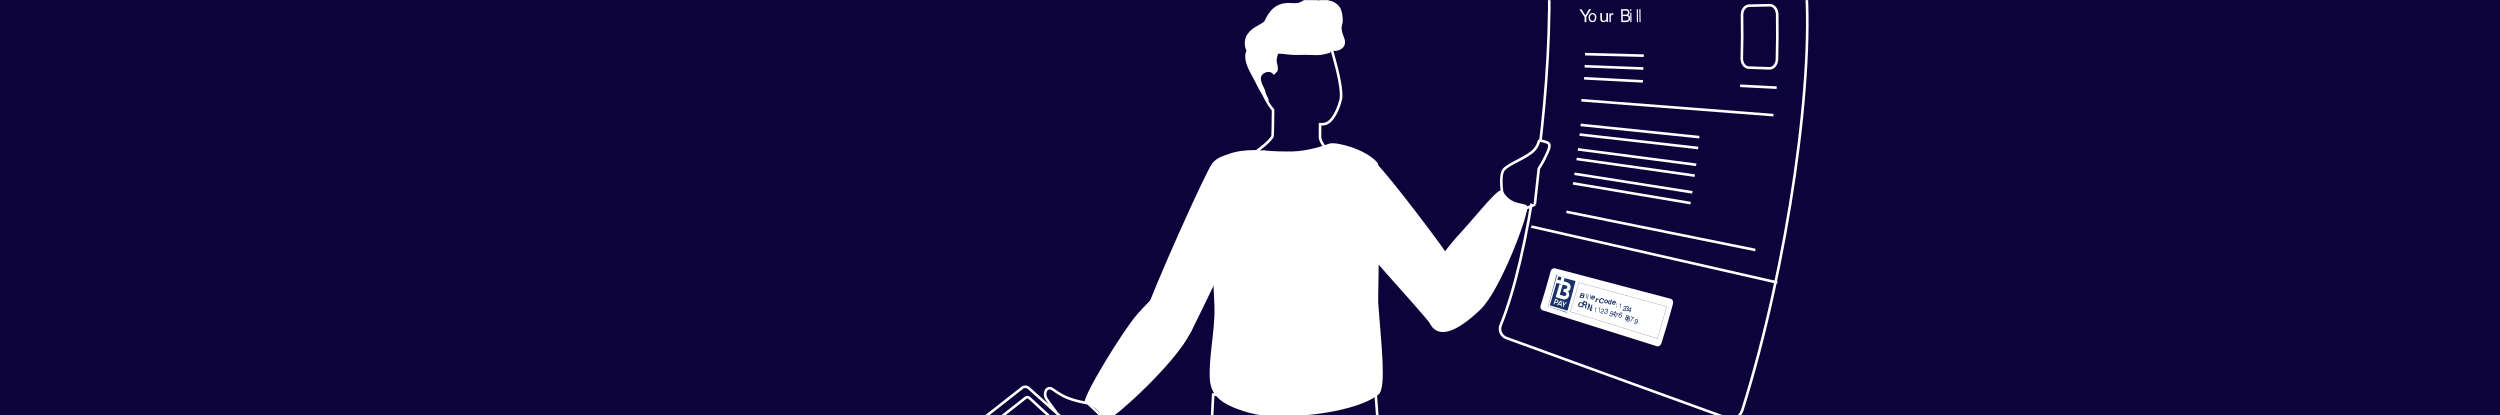 <?xml version="1.0" encoding="UTF-8"?>
<svg width="1920px" height="319px" viewBox="0 0 1920 319" version="1.1" xmlns="http://www.w3.org/2000/svg" xmlns:xlink="http://www.w3.org/1999/xlink">
    <rect x="0" y="0" width="1920" height="319" fill="#808080" stroke="none"/>
    <title>BPay_Header</title>
    <defs>
        <rect id="path-1" x="0" y="0" width="1920" height="320"></rect>
    </defs>
    <g id="BPay_Header" stroke="none" stroke-width="1" fill="none" fill-rule="evenodd">
        <g id="Group-131-Copy">
            <mask id="mask-2" fill="white">
                <use xlink:href="#path-1"></use>
            </mask>
            <use id="Mask" fill="#0C033B" xlink:href="#path-1"></use>
            <g id="Group-129" mask="url(#mask-2)">
                <g transform="translate(752, -29)">
                    <path d="M225.31,133.489 C225.507,132.929 225.639,122.152 225.713,113.444 C215.382,101.471 209,73.991 209,73.991 C209,73.991 236.264,52.949 236.561,52.158 C236.859,51.366 266.545,53.804 266.545,53.804 C266.545,53.804 268.769,60.38 271.265,68.97 C271.496,69.801 271.726,70.632 271.987,71.492 C275.496,83.964 279.172,99.493 277.644,105.605 C275.862,112.726 271.477,122.993 265.391,124.206 C264.472,124.388 263.249,124.459 261.839,124.45 C261.835,124.789 261.827,125.132 261.82,125.466 C261.739,128.854 261.723,132.038 261.754,134.193 C261.76,134.586 261.806,134.999 261.908,135.434 C263.486,142.559 276.636,153.161 276.636,153.161 L239.711,172 L209.036,148.122 C209.036,148.122 223.728,138.05 225.31,133.489 Z" id="Stroke-1" stroke="#FFFFFF" stroke-width="2" fill="none"></path>
                    <path d="M215.716,149.867 C224.544,153.386 213.992,176.796 202.73,200.817 C194.888,217.545 171.549,266.366 162.732,283.856 C159.024,291.215 158.352,277.443 150.475,275.268 C146.205,274.092 148.197,264.083 147.658,263.933 C146.338,263.563 127.424,274.325 129.106,266.196 C130.787,258.064 173.645,161.026 179.199,154.212 C187.197,144.403 206.888,146.348 215.716,149.867" id="Fill-3" stroke="none" fill="#FFFFFF" fill-rule="evenodd"></path>
                    <path d="M308.459,392.103 C308.181,382.27 306.865,363.176 305.827,349.141 C305.42,343.507 305.048,338.673 304.808,335.607 C304.642,333.32 304.531,332 304.531,332 L228.651,333.563 L179.75,332 C179.75,332 179.675,333.283 179.546,335.607 C179.38,338.712 179.121,343.656 178.823,349.903 C177.49,377.194 175.284,429.377 176.228,461.52 C177.527,506.582 179.195,696.899 185.309,701.119 C188.812,703.536 198.633,705.283 204.192,705.136 C209.751,704.967 221.571,704.335 223.461,700.505 C225.873,695.6 241.122,476.718 244.045,434.479 C252.622,520.793 270.304,697.499 271.787,702.215 C272.658,704.967 281.294,706.211 289.409,705.971 C297.507,705.747 307.994,703.852 309.773,699.259 C312.98,691.043 308.941,408.835 308.459,392.103 Z" id="Stroke-5" stroke="#FFFFFF" stroke-width="2" fill="none"></path>
                    <path d="M121.197,270.595 C110.32,282.942 77.03,337.285 81.392,338.579 C93.463,342.161 93.563,350.254 97.143,351.96 C100.724,353.664 159.192,300.873 164.163,279.179 C169.81,254.537 145.034,247 145.034,247 C145.034,247 133.155,257.024 121.197,270.595" id="Fill-7" stroke="none" fill="#FFFFFF" fill-rule="evenodd"></path>
                    <path d="M284.633,164.342 C276.788,169.665 267.93,184.516 283.916,205.488 C295.046,220.093 334.04,262.141 346.28,277.279 C351.43,283.647 343.129,270.573 350.333,266.765 C354.239,264.699 357.678,262.88 358.17,262.619 C359.378,261.975 367.543,239.232 364.203,231.676 C360.863,224.117 311.752,159.983 304.924,154.539 C295.089,146.703 292.478,159.018 284.633,164.342" id="Fill-9" stroke="none" fill="#FFFFFF" fill-rule="evenodd"></path>
                    <path d="M181.072,331.928 C181.526,332.545 182.027,333.152 182.581,333.743 C187.798,339.309 196.022,342.44 203.108,344.77 C215.522,348.855 228.874,349.548 241.82,348.657 C291.157,345.264 304.871,333.401 306.758,331.911 C313.057,326.932 308.614,291.632 306.452,261.65 C306.165,257.649 308.893,157.435 305.976,154.032 C296.955,143.515 274.87,137.979 269.436,139.156 C264.001,140.334 259.169,146.716 242.189,147.641 C230.43,148.283 222.844,144.884 217.799,144.555 C209.77,144.033 193.384,143.425 182.107,152.579 C174.56,158.707 180.335,251.466 180.717,264.735 C180.996,274.465 179.622,285.078 178.522,294.742 C177.723,301.748 177.044,308.805 177,315.86 C176.968,321.705 177.614,327.205 181.072,331.928" id="Fill-11" stroke="none" fill="#FFFFFF" fill-rule="evenodd"></path>
                    <path d="M218,144.421 C218,144.421 232.811,190.451 237.254,191.968 C241.695,193.483 267,140 267,140 C267,140 253.268,145.099 240.177,145.333 C227.083,145.567 218,144.421 218,144.421" id="Fill-13" stroke="none" fill="#FFFFFF" fill-rule="evenodd"></path>
                    <path d="M280.009,33.006 C279.981,32.996 279.99,32.986 280.009,33.006" id="Fill-15" stroke="none" fill="#231F20" fill-rule="evenodd"></path>
                    <path d="M222.312,107 C221.016,105.257 219.68,103.542 218.059,102.039 C216.808,100.859 215.4,98.408 214.551,96.899 C212.97,94.094 212.446,92.429 210.847,89.554 C208.496,85.334 205.943,81.054 204.831,76.303 C204.297,74.031 204.099,71.627 204.713,69.351 C204.843,68.871 205.063,68.435 205.296,68.008 C203.326,63.957 203.601,58.662 206.128,55.105 C208.105,52.321 210.619,50.47 213.604,48.869 C215.529,47.835 217.311,46.78 218.966,45.555 C220.66,41.601 223.118,37.625 226.389,34.93 C228.944,32.822 232.104,31.724 235.368,31.366 C238.528,31.021 241.731,31.785 244.868,31.238 C248.534,30.599 251.012,26.812 254.907,27.007 C256.747,27.099 258.56,28.097 260.118,29.267 C260.128,29.269 260.134,29.263 260.145,29.263 C260.195,29.267 260.249,29.273 260.298,29.277 C260.914,29.135 261.559,29.039 262.125,28.958 C263.911,28.701 265.716,28.744 267.488,29.037 C271.009,29.621 274.877,31.38 276.875,34.464 C278.806,37.444 279.268,41.713 279.217,45.195 C279.186,47.099 278.262,48.83 278.334,50.728 C278.43,53.266 279.494,56.118 280.404,58.477 C283.084,65.421 276.197,69.186 270.312,67.913 C270.283,67.919 270.257,67.911 270.228,67.919 C270.024,68.448 269.776,68.989 269.507,69.528 C263.685,71.23 261.643,71.57 255.177,71.23 C248.711,70.89 242.583,71.57 237.48,70.89 C232.374,70.209 229.651,70.209 229.651,70.209 C229.651,70.209 227.949,74.293 228.63,77.017 C229.31,79.741 229.651,82.123 229.31,83.144 C228.971,84.164 226.247,86.546 226.247,86.546 C226.247,86.546 224.414,83.269 220.463,84.506 C212.068,87.128 219.124,96.35 219.512,98.294 C220.132,101.396 221.002,102.672 221.684,104.032 C222.363,105.395 222.303,106.359 222.303,106.359 L222.312,107 Z" id="Fill-17" stroke="none" fill="#FFFFFF" fill-rule="evenodd"></path>
                    <path d="M84.598,368.027 C100.538,359.849 96.256,350.71 96.256,350.71 L83.601,338.755 C83.601,338.755 71.839,336.741 65.448,333.512 C61.711,331.621 58.28,329.315 56.072,327.725 C54.356,326.492 51.966,327.193 51.169,329.163 C50.425,330.997 50.25,333.446 52.243,336.162 C55.077,340.033 59.854,346.621 59.854,346.621 L84.598,368.027 Z M97.512,386.413 L65.919,411.186 C64.457,412.33 62.399,412.261 61.016,411.024 L1.295,357.567 C-0.506,355.953 -0.416,353.079 1.488,351.587 L33.083,326.815 C34.542,325.67 36.6,325.738 37.984,326.977 L97.703,380.434 C99.508,382.047 99.415,384.922 97.512,386.413 Z" id="Stroke-23" stroke="#FFFFFF" stroke-width="2" fill="none"></path>
                    <path d="M85.145,381.016 L60.334,400.532 C59.489,401.195 58.292,401.15 57.498,400.42 L10.724,357.414 C9.708,356.478 9.77,354.837 10.854,353.986 L35.664,334.47 C36.512,333.804 37.706,333.851 38.5,334.579 L85.275,377.588 C86.292,378.522 86.23,380.162 85.145,381.016 Z M81.465,393.742 C81.586,395.168 80.545,396.424 79.139,396.548 C77.735,396.672 76.496,395.616 76.372,394.19 C76.251,392.763 77.294,391.507 78.699,391.383 C80.106,391.262 81.344,392.317 81.465,393.742 Z" id="Stroke-25" stroke="#FFFFFF" stroke-width="2" fill="none"></path>
                    <line x1="427" y1="186" x2="420" y2="189" id="Stroke-27" stroke="#FFFFFF" stroke-width="2" fill="none"></line>
                    <path d="M575.933,350.657 C538.479,337.069 461.892,309.281 404.87,288.593 C401.06,287.211 399.071,282.915 400.425,278.997 C422.177,226.195 438.927,109.627 437.835,18.634 C437.615,14.492 440.735,10.937 444.798,10.699 C484.541,8.358 565.808,3.573 626.315,0.01 C630.407,-0.23 633.929,3.895 634.182,9.225 C642.587,83.375 621.048,233.288 586.071,344.065 C584.301,349.094 579.761,352.046 575.933,350.657 Z" id="Stroke-29" stroke="#FFFFFF" stroke-width="2" fill="none"></path>
                    <path d="M424,203 C487,217.333 550,231.667 613,246" id="Stroke-31" stroke="#FFFFFF" stroke-width="2" fill="none"></path>
                    <path d="M461,36.187 C461.637,36.175 461.957,36.166 462.592,36.154 C463.799,38.026 464.396,38.966 465.587,40.852 C466.718,38.932 467.278,37.97 468.393,36.035 C469.037,36.021 469.357,36.015 470,36 C468.528,38.412 467.786,39.61 466.293,41.997 C466.317,43.592 466.326,44.393 466.339,45.99 C465.794,45.992 465.519,45.994 464.975,46 C464.959,44.405 464.95,43.609 464.927,42.014 C463.367,39.673 462.581,38.505 461,36.187" id="Fill-33" stroke="none" fill="#FFFFFF" fill-rule="evenodd"></path>
                    <path d="M473.099,39.812 C473.682,40.369 473.984,41.199 473.999,42.3 C474.015,43.362 473.771,44.245 473.273,44.941 C472.774,45.639 471.992,45.99 470.93,46 C470.043,46.005 469.338,45.705 468.81,45.102 C468.283,44.497 468.014,43.683 468.001,42.657 C467.985,41.558 468.244,40.681 468.783,40.019 C469.321,39.356 470.051,39.017 470.978,39.001 C471.809,38.986 472.516,39.257 473.099,39.812 M472.485,44.203 C472.746,43.644 472.872,43.025 472.861,42.344 C472.852,41.73 472.75,41.232 472.553,40.849 C472.238,40.246 471.708,39.953 470.967,39.966 C470.307,39.975 469.832,40.241 469.541,40.759 C469.251,41.278 469.112,41.9 469.122,42.625 C469.131,43.321 469.285,43.9 469.591,44.362 C469.896,44.823 470.373,45.053 471.025,45.047 C471.739,45.04 472.226,44.759 472.485,44.203" id="Fill-35" stroke="none" fill="#FFFFFF" fill-rule="evenodd"></path>
                    <path d="M478.278,39.073 C478.316,40.867 478.331,41.763 478.357,43.556 C478.362,43.9 478.424,44.182 478.543,44.4 C478.764,44.802 479.17,45 479.761,44.996 C480.609,44.988 481.182,44.63 481.479,43.918 C481.64,43.536 481.716,43.015 481.707,42.351 C481.685,41.02 481.674,40.353 481.645,39.021 C482.146,39.013 482.396,39.01 482.896,39 C482.954,41.718 482.976,43.077 483,45.793 C482.529,45.797 482.292,45.798 481.82,45.802 C481.822,45.403 481.822,45.201 481.824,44.802 C481.667,45.061 481.473,45.28 481.238,45.459 C480.773,45.817 480.206,45.996 479.539,46 C478.499,46.007 477.788,45.69 477.403,45.052 C477.195,44.708 477.089,44.251 477.08,43.676 C477.056,41.843 477.04,40.926 477,39.094 C477.511,39.086 477.766,39.082 478.278,39.073" id="Fill-37" stroke="none" fill="#FFFFFF" fill-rule="evenodd"></path>
                    <path d="M484,39.203 C484.39,39.196 484.588,39.192 484.978,39.184 C484.987,39.656 484.991,39.89 484.999,40.36 C485.075,40.13 485.267,39.848 485.575,39.514 C485.882,39.181 486.239,39.007 486.648,39 C486.666,39 486.699,39.002 486.745,39.003 C486.79,39.007 486.869,39.015 486.98,39.026 C486.988,39.51 486.993,39.753 487,40.237 C486.938,40.224 486.882,40.218 486.833,40.214 C486.78,40.211 486.723,40.211 486.662,40.211 C486.144,40.22 485.746,40.412 485.475,40.788 C485.202,41.164 485.069,41.593 485.075,42.076 C485.097,43.642 485.104,44.425 485.117,45.991 C484.704,45.995 484.498,45.996 484.087,46 C484.066,43.281 484.047,41.922 484,39.203" id="Fill-39" stroke="none" fill="#FFFFFF" fill-rule="evenodd"></path>
                    <path d="M493,36.087 C494.534,36.053 495.301,36.037 496.835,36.001 C497.878,35.976 498.629,36.309 499.085,36.998 C499.353,37.406 499.491,37.881 499.501,38.421 C499.513,39.053 499.362,39.572 499.053,39.983 C498.889,40.199 498.656,40.396 498.348,40.579 C498.806,40.767 499.151,40.982 499.378,41.223 C499.784,41.652 499.99,42.251 500,43.019 C500.007,43.666 499.834,44.251 499.478,44.776 C498.947,45.563 498.093,45.959 496.917,45.969 C495.41,45.982 494.654,45.988 493.146,46 C493.116,42.036 493.085,40.054 493,36.087 M496.463,40.222 C496.975,40.214 497.374,40.128 497.655,39.964 C498.1,39.709 498.315,39.256 498.304,38.606 C498.292,37.954 498.046,37.519 497.564,37.304 C497.293,37.18 496.895,37.128 496.365,37.137 C495.499,37.155 495.065,37.164 494.199,37.182 C494.225,38.414 494.236,39.029 494.255,40.26 C495.139,40.244 495.579,40.238 496.463,40.222 M496.927,44.815 C497.672,44.809 498.2,44.562 498.511,44.078 C498.706,43.773 498.802,43.405 498.798,42.974 C498.789,42.248 498.492,41.758 497.907,41.503 C497.595,41.368 497.187,41.303 496.679,41.311 C495.716,41.325 495.235,41.332 494.272,41.346 C494.292,42.745 494.299,43.444 494.312,44.842 C495.358,44.831 495.882,44.827 496.927,44.815" id="Fill-41" stroke="none" fill="#FFFFFF" fill-rule="evenodd"></path>
                    <path d="M500,36.025 C500.353,36.016 500.529,36.01 500.882,36 C500.891,36.555 500.896,36.834 500.905,37.388 C500.552,37.397 500.375,37.402 500.023,37.41 C500.014,36.857 500.009,36.578 500,36.025 M500.043,38.764 C500.396,38.754 500.573,38.75 500.925,38.742 C500.966,41.643 500.982,43.092 501,45.99 C500.647,45.994 500.472,45.996 500.118,46 C500.1,43.105 500.084,41.659 500.043,38.764" id="Fill-43" stroke="none" fill="#FFFFFF" fill-rule="evenodd"></path>
                    <path d="M505,36.023 C505.353,36.014 505.529,36.009 505.88,36 C505.95,39.996 505.975,41.995 506,45.991 C505.649,45.997 505.473,45.997 505.12,46 C505.095,42.01 505.07,40.015 505,36.023" id="Fill-45" stroke="none" fill="#FFFFFF" fill-rule="evenodd"></path>
                    <path d="M507,36.025 C507.352,36.016 507.528,36.011 507.878,36 C507.948,39.997 507.973,41.995 508,45.992 C507.648,45.994 507.472,45.996 507.12,46 C507.095,42.011 507.07,40.016 507,36.025" id="Fill-47" stroke="none" fill="#FFFFFF" fill-rule="evenodd"></path>
                    <path d="M465.302,70.595 C483.354,71.055 492.38,71.287 510.432,71.746 L465.302,70.595 Z M465.012,79.867 C483.058,80.565 492.079,80.913 510.123,81.611 L465.012,79.867 Z M464.605,89.131 C482.638,90.066 491.656,90.534 509.69,91.47 L464.605,89.131 Z M461.911,124.926 C498.384,128.686 516.621,130.565 553.096,134.323 L461.911,124.926 Z M461.133,132.315 C497.566,136.457 515.781,138.528 552.215,142.67 L461.133,132.315 Z M459.78,143.718 C496.144,148.452 514.325,150.819 550.689,155.554 L459.78,143.718 Z M458.81,151.08 C495.122,156.198 513.278,158.756 549.591,163.874 L458.81,151.08 Z M457.161,162.442 C493.387,168.151 511.503,171.004 547.73,176.713 L457.161,162.442 Z M456,169.777 C492.165,175.866 510.25,178.91 546.416,185 L456,169.777 Z M584.455,94.879 C595.672,95.453 601.279,95.742 612.495,96.316 L584.455,94.879 Z M606.911,81.477 C600.58,81.26 597.412,81.154 591.081,80.938 C588.001,80.832 585.609,77.646 585.703,73.818 C586.036,60.479 586.073,53.799 585.881,40.44 C585.828,36.606 588.254,33.441 591.335,33.368 C597.668,33.221 600.835,33.149 607.168,33.001 C610.25,32.932 612.824,36.082 612.88,40.042 C613.077,53.839 613.041,60.737 612.697,74.511 C612.6,78.464 609.992,81.582 606.911,81.477 Z" id="Stroke-49" stroke="#FFFFFF" stroke-width="2" fill="none"></path>
                    <path d="M462.498,106 C511.666,109.81 560.832,113.621 610,117.432 M451,191.664 C499.366,201.442 547.734,211.221 596.1,221" id="Stroke-51" stroke="#FFFFFF" stroke-width="2" fill="none"></path>
                    <path d="M520.421,294.893 C485.404,283.887 467.894,278.384 432.878,267.378 C431.444,266.928 430.666,265.353 431.138,263.861 C434.476,253.222 436.038,247.872 438.949,237.127 C439.359,235.618 440.861,234.705 442.317,235.087 C477.819,244.433 495.571,249.106 531.073,258.452 C532.526,258.834 533.333,260.536 532.869,262.251 C529.561,274.465 527.783,280.545 523.988,292.637 C523.454,294.334 521.854,295.342 520.421,294.893" id="Fill-53" stroke="none" fill="#FFFFFF" fill-rule="evenodd"></path>
                    <path d="M492,262.861 C492.027,262.711 492.04,262.636 492.067,262.484 C492.27,262.538 492.418,262.543 492.51,262.497 C492.601,262.451 492.695,262.287 492.786,262 C492.871,262.039 492.915,262.059 493,262.098 C492.725,263.66 492.585,264.441 492.303,266 C492.186,265.946 492.129,265.92 492.012,265.868 C492.212,264.757 492.312,264.204 492.51,263.094 C492.305,263.001 492.204,262.954 492,262.861" id="Fill-55" stroke="none" fill="#183168" fill-rule="evenodd"></path>
                    <path d="M494.405,266.601 C494.572,266.399 494.825,266.244 495.168,266.136 C495.373,266.071 495.474,266.041 495.679,265.978 C495.906,265.906 496.073,265.835 496.176,265.767 C496.338,265.663 496.446,265.518 496.499,265.336 C496.559,265.124 496.551,264.941 496.474,264.785 C496.397,264.626 496.265,264.524 496.078,264.47 C495.803,264.392 495.577,264.456 495.405,264.665 C495.312,264.775 495.228,264.943 495.16,265.166 C494.996,265.12 494.913,265.096 494.75,265.05 C494.843,264.735 494.969,264.492 495.125,264.32 C495.399,264.019 495.758,263.929 496.2,264.055 C496.567,264.159 496.802,264.346 496.91,264.62 C497.016,264.893 497.028,265.168 496.949,265.444 C496.865,265.735 496.705,265.959 496.464,266.114 C496.326,266.204 496.097,266.296 495.778,266.39 C495.632,266.432 495.561,266.452 495.415,266.494 C495.243,266.545 495.103,266.599 494.996,266.657 C494.805,266.761 494.663,266.897 494.574,267.066 C495.274,267.266 495.623,267.366 496.322,267.569 C496.273,267.741 496.249,267.827 496.198,268 C495.318,267.747 494.878,267.621 494,267.366 C494.103,267.059 494.239,266.803 494.405,266.601" id="Fill-57" stroke="none" fill="#183168" fill-rule="evenodd"></path>
                    <path d="M496.088,267.321 C495.973,267.026 495.971,266.702 496.079,266.351 C496.267,266.401 496.362,266.426 496.55,266.476 C496.493,266.725 496.482,266.914 496.514,267.043 C496.57,267.273 496.749,267.427 497.053,267.508 C497.289,267.573 497.499,267.556 497.684,267.46 C497.868,267.365 497.994,267.211 498.057,267.001 C498.138,266.74 498.12,266.538 498,266.395 C497.883,266.249 497.689,266.143 497.422,266.073 C497.392,266.064 497.361,266.056 497.329,266.05 C497.3,266.041 497.268,266.035 497.234,266.029 C497.286,265.861 497.313,265.776 497.365,265.608 C497.409,265.626 497.446,265.64 497.479,265.649 C497.51,265.661 497.544,265.67 497.58,265.68 C497.747,265.724 497.894,265.732 498.021,265.705 C498.24,265.657 498.389,265.505 498.466,265.252 C498.524,265.063 498.507,264.901 498.409,264.766 C498.315,264.631 498.183,264.541 498.016,264.498 C497.715,264.419 497.476,264.469 497.297,264.649 C497.198,264.749 497.112,264.905 497.038,265.117 C496.859,265.071 496.771,265.047 496.592,264.999 C496.681,264.718 496.807,264.493 496.973,264.325 C497.264,264.022 497.639,263.931 498.099,264.051 C498.464,264.147 498.722,264.309 498.868,264.531 C499.015,264.756 499.04,265.032 498.939,265.358 C498.868,265.591 498.751,265.763 498.588,265.875 C498.488,265.946 498.371,265.992 498.24,266.012 C498.409,266.116 498.524,266.259 498.581,266.445 C498.64,266.627 498.633,266.833 498.563,267.057 C498.453,267.419 498.249,267.683 497.953,267.849 C497.659,268.017 497.305,268.044 496.893,267.934 C496.47,267.822 496.204,267.616 496.088,267.321" id="Fill-59" stroke="none" fill="#183168" fill-rule="evenodd"></path>
                    <path d="M499.323,268.877 C499.442,268.498 499.501,268.307 499.62,267.928 C498.973,267.758 498.648,267.673 498,267.5 C498.058,267.311 498.089,267.215 498.149,267.024 C499.134,266.217 499.624,265.813 500.607,265 C500.763,265.043 500.843,265.062 501,265.102 C500.689,266.113 500.532,266.617 500.218,267.624 C500.436,267.683 500.544,267.71 500.762,267.768 C500.71,267.938 500.682,268.024 500.63,268.194 C500.411,268.137 500.303,268.106 500.085,268.051 C499.966,268.43 499.908,268.619 499.786,269 C499.602,268.951 499.508,268.926 499.323,268.877 M499.746,267.5 C499.966,266.794 500.076,266.44 500.293,265.736 C499.602,266.317 499.256,266.609 498.561,267.189 C499.035,267.313 499.272,267.376 499.746,267.5" id="Fill-61" stroke="none" fill="#183168" fill-rule="evenodd"></path>
                    <path d="M473,265.844 C473.027,265.693 473.041,265.618 473.068,265.467 C473.269,265.526 473.417,265.536 473.509,265.493 C473.6,265.449 473.692,265.285 473.785,265 C473.872,265.042 473.914,265.062 474,265.105 C473.719,266.665 473.579,267.442 473.294,269 C473.179,268.944 473.122,268.915 473.005,268.857 C473.208,267.753 473.308,267.197 473.507,266.091 C473.305,265.991 473.202,265.942 473,265.844" id="Fill-63" stroke="none" fill="#183168" fill-rule="evenodd"></path>
                    <path d="M476,265.844 C476.027,265.694 476.041,265.619 476.068,265.468 C476.271,265.527 476.417,265.534 476.509,265.492 C476.6,265.448 476.694,265.284 476.785,265 C476.872,265.04 476.914,265.06 477,265.102 C476.719,266.662 476.579,267.442 476.293,269 C476.178,268.945 476.12,268.916 476.004,268.858 C476.206,267.753 476.308,267.198 476.507,266.088 C476.305,265.991 476.202,265.942 476,265.844" id="Fill-65" stroke="none" fill="#183168" fill-rule="evenodd"></path>
                    <path d="M477.409,268.576 C477.575,268.376 477.829,268.225 478.17,268.124 C478.374,268.062 478.474,268.034 478.679,267.973 C478.908,267.903 479.074,267.836 479.177,267.771 C479.338,267.667 479.446,267.524 479.499,267.345 C479.561,267.135 479.553,266.95 479.478,266.792 C479.401,266.636 479.271,266.529 479.086,266.475 C478.81,266.391 478.586,266.453 478.412,266.656 C478.319,266.766 478.238,266.933 478.167,267.154 C478.003,267.107 477.923,267.082 477.759,267.031 C477.853,266.719 477.981,266.479 478.135,266.31 C478.41,266.012 478.768,265.929 479.207,266.061 C479.573,266.169 479.808,266.361 479.911,266.636 C480.016,266.909 480.028,267.184 479.948,267.459 C479.864,267.748 479.703,267.969 479.462,268.121 C479.324,268.209 479.096,268.296 478.776,268.386 C478.633,268.425 478.56,268.446 478.416,268.486 C478.244,268.531 478.105,268.584 477.997,268.641 C477.805,268.743 477.666,268.875 477.575,269.042 C478.27,269.254 478.618,269.36 479.314,269.571 C479.264,269.741 479.24,269.829 479.189,270 C478.313,269.733 477.876,269.601 477,269.334 C477.107,269.028 477.243,268.776 477.409,268.576" id="Fill-67" stroke="none" fill="#183168" fill-rule="evenodd"></path>
                    <path d="M480.085,269.302 C479.972,269.004 479.972,268.68 480.08,268.331 C480.268,268.383 480.36,268.409 480.547,268.462 C480.491,268.711 480.478,268.9 480.51,269.029 C480.563,269.26 480.742,269.419 481.047,269.503 C481.281,269.569 481.491,269.557 481.674,269.463 C481.859,269.37 481.983,269.22 482.051,269.008 C482.132,268.747 482.114,268.547 481.996,268.4 C481.879,268.254 481.688,268.144 481.421,268.07 C481.389,268.061 481.36,268.053 481.329,268.046 C481.299,268.038 481.268,268.03 481.233,268.023 C481.288,267.856 481.313,267.774 481.365,267.606 C481.41,267.623 481.448,267.638 481.48,267.649 C481.509,267.659 481.543,267.67 481.581,267.681 C481.748,267.727 481.892,267.737 482.019,267.712 C482.238,267.666 482.387,267.517 482.466,267.263 C482.525,267.077 482.507,266.914 482.412,266.776 C482.319,266.64 482.189,266.547 482.019,266.501 C481.722,266.418 481.482,266.467 481.303,266.645 C481.204,266.742 481.117,266.897 481.042,267.109 C480.866,267.06 480.776,267.035 480.599,266.986 C480.688,266.704 480.814,266.482 480.981,266.314 C481.272,266.016 481.647,265.929 482.107,266.058 C482.47,266.158 482.723,266.323 482.87,266.547 C483.017,266.774 483.039,267.051 482.938,267.375 C482.866,267.608 482.748,267.78 482.585,267.89 C482.485,267.96 482.367,268.002 482.236,268.021 C482.405,268.127 482.518,268.273 482.577,268.459 C482.633,268.644 482.624,268.849 482.554,269.074 C482.441,269.434 482.238,269.694 481.943,269.857 C481.647,270.021 481.295,270.043 480.884,269.927 C480.464,269.808 480.198,269.599 480.085,269.302" id="Fill-69" stroke="none" fill="#183168" fill-rule="evenodd"></path>
                    <path d="M484.484,270.708 C484.43,270.979 484.488,271.197 484.653,271.354 C484.737,271.435 484.846,271.495 484.98,271.535 C485.231,271.607 485.443,271.574 485.619,271.433 C485.795,271.292 485.916,271.117 485.98,270.903 C486.059,270.644 486.049,270.424 485.948,270.24 C485.847,270.057 485.694,269.937 485.493,269.88 C485.347,269.838 485.212,269.832 485.087,269.863 C484.965,269.896 484.849,269.956 484.742,270.045 C484.595,269.991 484.522,269.966 484.378,269.914 C484.724,269.15 484.898,268.767 485.241,268 C485.944,268.201 486.296,268.303 487,268.502 C486.946,268.682 486.918,268.773 486.864,268.951 C486.289,268.787 485.999,268.705 485.424,268.539 C485.241,268.935 485.151,269.131 484.969,269.525 C485.066,269.483 485.156,269.457 485.237,269.444 C485.381,269.423 485.536,269.436 485.701,269.483 C486.01,269.573 486.24,269.759 486.39,270.039 C486.54,270.321 486.562,270.629 486.459,270.965 C486.354,271.315 486.16,271.595 485.879,271.804 C485.6,272.014 485.243,272.055 484.81,271.928 C484.536,271.85 484.318,271.694 484.157,271.462 C483.998,271.232 483.96,270.938 484.041,270.579 C484.218,270.632 484.306,270.656 484.484,270.708" id="Fill-71" stroke="none" fill="#183168" fill-rule="evenodd"></path>
                    <path d="M487.308,271.87 C487.429,271.492 487.489,271.302 487.61,270.924 C486.966,270.742 486.645,270.653 486,270.475 C486.061,270.284 486.091,270.189 486.151,269.999 C487.136,269.202 487.628,268.802 488.609,268 C488.765,268.043 488.844,268.065 489,268.108 C488.684,269.115 488.526,269.619 488.207,270.625 C488.423,270.687 488.53,270.717 488.747,270.777 C488.693,270.945 488.665,271.032 488.612,271.202 C488.395,271.142 488.288,271.112 488.072,271.051 C487.951,271.429 487.891,271.62 487.77,272 C487.585,271.948 487.492,271.922 487.308,271.87 M487.736,270.496 C487.96,269.792 488.072,269.439 488.293,268.733 C487.602,269.31 487.255,269.595 486.561,270.168 C487.031,270.299 487.266,270.364 487.736,270.496" id="Fill-73" stroke="none" fill="#183168" fill-rule="evenodd"></path>
                    <path d="M491,269.684 C490.95,269.849 490.926,269.934 490.877,270.101 C490.731,270.186 490.523,270.351 490.256,270.59 C489.987,270.83 489.731,271.1 489.489,271.399 C489.253,271.689 489.059,271.958 488.905,272.209 C488.806,272.369 488.662,272.634 488.472,273 C488.283,272.943 488.189,272.916 488,272.861 C488.328,272.171 488.78,271.523 489.362,270.913 C489.707,270.555 490.043,270.258 490.373,270.022 C489.621,269.805 489.244,269.694 488.492,269.477 C488.55,269.286 488.578,269.189 488.636,269 C489.582,269.273 490.054,269.41 491,269.684" id="Fill-75" stroke="none" fill="#183168" fill-rule="evenodd"></path>
                    <path d="M493.927,269.609 C494.017,269.872 494.023,270.121 493.948,270.356 C493.768,270.308 493.678,270.282 493.496,270.233 C493.52,270.075 493.513,269.947 493.482,269.845 C493.423,269.655 493.28,269.531 493.056,269.47 C492.803,269.4 492.561,269.47 492.331,269.674 C492.101,269.881 491.905,270.213 491.74,270.666 C491.896,270.535 492.067,270.451 492.25,270.413 C492.419,270.383 492.594,270.391 492.773,270.44 C493.077,270.522 493.31,270.698 493.471,270.963 C493.632,271.229 493.646,271.563 493.517,271.968 C493.407,272.314 493.199,272.59 492.898,272.797 C492.596,273.003 492.249,273.052 491.853,272.945 C491.511,272.85 491.263,272.635 491.104,272.297 C490.945,271.96 490.968,271.472 491.173,270.835 C491.325,270.362 491.509,269.978 491.724,269.679 C492.136,269.107 492.622,268.896 493.183,269.048 C493.59,269.158 493.837,269.345 493.927,269.609 M492.651,272.426 C492.824,272.289 492.949,272.105 493.022,271.875 C493.087,271.681 493.091,271.48 493.043,271.276 C492.992,271.069 492.826,270.93 492.548,270.852 C492.35,270.799 492.157,270.82 491.965,270.915 C491.774,271.012 491.634,271.195 491.546,271.47 C491.468,271.711 491.47,271.932 491.551,272.133 C491.631,272.333 491.793,272.466 492.03,272.531 C492.269,272.596 492.476,272.561 492.651,272.426" id="Fill-77" stroke="none" fill="#183168" fill-rule="evenodd"></path>
                    <path d="M496.76,272.379 C496.674,272.202 496.665,272.004 496.737,271.78 C496.828,271.498 496.999,271.285 497.254,271.136 C497.51,270.987 497.814,270.96 498.166,271.058 C498.506,271.149 498.743,271.318 498.875,271.561 C499.008,271.803 499.035,272.051 498.955,272.306 C498.88,272.542 498.763,272.716 498.603,272.833 C498.515,272.896 498.391,272.95 498.236,272.994 C498.36,273.106 498.449,273.22 498.504,273.336 C498.605,273.555 498.612,273.804 498.522,274.086 C498.416,274.417 498.22,274.668 497.936,274.84 C497.652,275.014 497.319,275.045 496.935,274.939 C496.589,274.844 496.329,274.663 496.154,274.398 C495.98,274.134 495.953,273.812 496.074,273.435 C496.144,273.214 496.258,273.036 496.411,272.901 C496.566,272.768 496.758,272.685 496.987,272.656 C496.882,272.565 496.805,272.474 496.76,272.379 M497.655,274.477 C497.828,274.397 497.954,274.239 498.029,274.003 C498.107,273.761 498.096,273.555 497.997,273.392 C497.895,273.226 497.736,273.114 497.517,273.052 C497.303,272.994 497.109,273.01 496.933,273.101 C496.758,273.193 496.632,273.352 496.559,273.58 C496.496,273.777 496.503,273.962 496.579,274.139 C496.659,274.316 496.825,274.44 497.084,274.51 C497.289,274.568 497.481,274.558 497.655,274.477 M498.168,272.592 C498.314,272.507 498.416,272.381 498.467,272.219 C498.511,272.08 498.499,271.936 498.431,271.788 C498.362,271.644 498.22,271.54 498.004,271.482 C497.79,271.422 497.616,271.438 497.483,271.53 C497.35,271.621 497.258,271.747 497.208,271.905 C497.152,272.08 497.17,272.238 497.262,272.371 C497.353,272.505 497.483,272.594 497.652,272.642 C497.848,272.696 498.019,272.679 498.168,272.592" id="Fill-79" stroke="none" fill="#183168" fill-rule="evenodd"></path>
                    <path d="M497.761,273.379 C497.675,273.203 497.668,273.003 497.741,272.78 C497.829,272.501 498.001,272.286 498.256,272.137 C498.512,271.988 498.816,271.959 499.167,272.057 C499.507,272.148 499.743,272.315 499.876,272.559 C500.009,272.802 500.036,273.051 499.953,273.305 C499.878,273.541 499.761,273.716 499.601,273.83 C499.513,273.896 499.39,273.95 499.232,273.993 C499.359,274.105 499.449,274.219 499.502,274.334 C499.603,274.554 499.608,274.804 499.518,275.085 C499.412,275.415 499.216,275.668 498.933,275.841 C498.65,276.013 498.317,276.046 497.934,275.938 C497.588,275.845 497.329,275.664 497.153,275.399 C496.98,275.134 496.953,274.814 497.075,274.436 C497.146,274.215 497.259,274.036 497.413,273.902 C497.567,273.768 497.759,273.687 497.988,273.656 C497.883,273.568 497.806,273.475 497.761,273.379 M498.652,275.475 C498.828,275.394 498.951,275.238 499.028,275.002 C499.107,274.758 499.095,274.556 498.994,274.391 C498.895,274.225 498.735,274.113 498.515,274.053 C498.303,273.993 498.107,274.01 497.932,274.103 C497.756,274.194 497.633,274.353 497.559,274.582 C497.496,274.776 497.504,274.962 497.581,275.141 C497.657,275.316 497.824,275.44 498.083,275.511 C498.287,275.568 498.479,275.558 498.652,275.475 M499.167,273.592 C499.315,273.506 499.415,273.382 499.466,273.219 C499.512,273.078 499.5,272.935 499.43,272.788 C499.362,272.642 499.221,272.54 499.005,272.48 C498.791,272.422 498.616,272.439 498.483,272.53 C498.351,272.623 498.26,272.747 498.209,272.904 C498.153,273.082 498.17,273.237 498.263,273.371 C498.353,273.506 498.483,273.594 498.652,273.642 C498.847,273.696 499.019,273.679 499.167,273.592" id="Fill-81" stroke="none" fill="#183168" fill-rule="evenodd"></path>
                    <path d="M503,272.674 C502.951,272.839 502.925,272.925 502.875,273.09 C502.73,273.177 502.524,273.344 502.254,273.584 C501.986,273.825 501.731,274.096 501.489,274.395 C501.251,274.685 501.056,274.957 500.904,275.208 C500.803,275.37 500.66,275.633 500.469,276 C500.28,275.946 500.186,275.918 500,275.863 C500.328,275.171 500.782,274.52 501.365,273.91 C501.708,273.551 502.044,273.255 502.374,273.016 C501.626,272.8 501.251,272.692 500.505,272.479 C500.561,272.286 500.591,272.19 500.649,272 C501.59,272.269 502.059,272.404 503,272.674" id="Fill-83" stroke="none" fill="#183168" fill-rule="evenodd"></path>
                    <path d="M503.524,276.759 C503.45,277.027 503.489,277.234 503.636,277.386 C503.709,277.465 503.806,277.519 503.923,277.55 C504.139,277.61 504.357,277.564 504.57,277.415 C504.786,277.267 505.022,276.91 505.275,276.341 C505.119,276.485 504.956,276.567 504.786,276.597 C504.614,276.624 504.441,276.615 504.269,276.567 C503.921,276.474 503.685,276.283 503.553,276.001 C503.425,275.718 503.42,275.397 503.535,275.037 C503.648,274.692 503.847,274.414 504.131,274.207 C504.417,273.999 504.754,273.948 505.144,274.053 C505.671,274.195 505.957,274.541 505.995,275.095 C506.018,275.401 505.961,275.762 505.828,276.175 C505.676,276.642 505.474,277.037 505.225,277.361 C504.809,277.9 504.336,278.098 503.81,277.955 C503.455,277.857 503.219,277.687 503.099,277.442 C502.98,277.197 502.968,276.929 503.065,276.634 C503.248,276.684 503.34,276.709 503.524,276.759 M505.022,276.111 C505.213,276.025 505.358,275.828 505.458,275.515 C505.551,275.234 505.551,275.008 505.461,274.834 C505.369,274.661 505.222,274.548 505.016,274.491 C504.791,274.431 504.591,274.464 504.409,274.584 C504.228,274.705 504.095,274.898 504.01,275.16 C503.93,275.407 503.923,275.619 503.989,275.797 C504.059,275.974 504.216,276.096 504.467,276.165 C504.648,276.212 504.831,276.196 505.022,276.111" id="Fill-85" stroke="none" fill="#183168" fill-rule="evenodd"></path>
                    <path d="M451.658,268.378 C451.527,268.834 451.105,269.098 450.711,268.966 C445.433,267.206 442.794,266.326 437.514,264.566 C437.125,264.437 436.91,263.969 437.036,263.525 C439.646,254.406 440.881,249.825 443.209,240.629 C443.322,240.182 443.735,239.912 444.13,240.026 C449.463,241.585 452.129,242.365 457.462,243.926 C457.857,244.04 458.085,244.508 457.97,244.965 C455.588,254.369 454.326,259.054 451.658,268.378" id="Fill-87" stroke="none" fill="#183168" fill-rule="evenodd"></path>
                    <path d="M451.252,261.138 C451.053,261.079 450.963,261.05 450.88,261.025 C450.79,260.999 450.681,260.987 450.589,261.12 C450.477,261.234 450.42,261.289 450.31,261.404 C449.863,261.853 449.637,262.078 449.191,262.525 C449.07,261.909 449.007,261.6 448.884,260.983 C448.855,260.827 448.838,260.748 448.809,260.593 C448.804,260.431 448.706,260.384 448.619,260.357 C448.533,260.331 448.443,260.308 448.245,260.249 C448.048,260.192 448.075,260.374 448.075,260.374 C448.075,260.374 448.388,261.939 448.635,263.207 C448.635,263.207 448.226,264.503 448.197,264.592 C448.17,264.684 448.197,264.756 448.291,264.783 C448.426,264.823 448.493,264.844 448.629,264.885 C448.691,264.903 448.8,264.93 448.844,264.793 C449.015,264.235 449.101,263.955 449.27,263.396 C450.187,262.476 451.322,261.332 451.322,261.332 C451.322,261.332 451.448,261.195 451.252,261.138 M443.943,258.985 C443.37,258.815 443.087,258.732 442.514,258.564 C442.391,258.527 442.341,258.627 442.32,258.694 C442.299,258.762 441.166,262.47 441.166,262.47 C441.117,262.627 441.255,262.66 441.27,262.666 C441.416,262.711 441.489,262.732 441.636,262.777 C441.696,262.793 441.778,262.763 441.798,262.691 C441.966,262.15 442.049,261.878 442.216,261.336 C442.586,261.447 442.771,261.504 443.141,261.614 C443.834,261.82 444.578,261.4 444.799,260.673 C445.021,259.945 444.636,259.189 443.943,258.985 M443.331,260.956 C442.966,260.846 442.782,260.793 442.417,260.683 C442.575,260.164 442.654,259.904 442.811,259.383 C443.179,259.494 443.362,259.546 443.728,259.655 C444.072,259.757 444.26,260.131 444.151,260.49 C444.041,260.85 443.673,261.058 443.331,260.956 M447.248,260.149 C447.232,260.031 447.217,259.951 447.042,259.9 C446.856,259.845 446.764,259.819 446.578,259.763 C446.403,259.712 446.346,259.769 446.267,259.859 C446.19,259.949 443.77,263.247 443.77,263.247 C443.77,263.247 443.644,263.381 443.838,263.441 C444.037,263.5 444.079,263.516 444.165,263.541 C444.252,263.57 444.361,263.582 444.455,263.449 C444.536,263.334 444.903,262.827 444.903,262.827 C445.631,263.046 445.993,263.155 446.721,263.373 C446.721,263.373 446.739,263.999 446.743,264.139 C446.745,264.301 446.841,264.349 446.931,264.376 C447.015,264.401 447.059,264.411 447.259,264.47 C447.453,264.531 447.426,264.348 447.426,264.348 C447.426,264.348 447.263,260.266 447.248,260.149 M445.375,262.233 C445.868,261.544 446.114,261.199 446.605,260.506 C446.645,261.355 446.664,261.782 446.702,262.629 C446.171,262.47 445.906,262.393 445.375,262.233 M459.423,243.954 C453.555,242.383 450.621,241.597 444.755,240.026 C444.331,239.913 443.888,240.179 443.767,240.618 C441.233,249.81 439.888,254.388 437.039,263.502 C436.903,263.939 437.131,264.396 437.551,264.525 C443.358,266.3 446.261,267.189 452.069,268.967 C452.487,269.095 452.943,268.836 453.081,268.389 C455.996,259.064 457.372,254.38 459.968,244.976 C460.091,244.526 459.846,244.068 459.423,243.954 M448.159,247.521 C449.205,247.812 449.727,247.956 450.772,248.245 C451.456,248.437 451.834,249.207 451.628,249.926 C451.423,250.647 450.7,251.076 450.015,250.882 C449.832,250.843 449.74,250.823 449.558,250.782 C449.311,250.723 449.142,250.837 449.067,251.068 C448.884,251.707 448.79,252.028 448.604,252.667 C448.547,252.925 448.656,253.101 448.887,253.166 C449.335,253.293 449.558,253.358 450.007,253.485 C450.748,253.695 451.166,254.504 450.936,255.285 C450.717,256.024 449.996,256.472 449.295,256.335 C448.084,255.986 447.478,255.812 446.267,255.462 C446.044,255.391 445.937,255.212 446.004,254.952 C446.883,251.983 447.313,250.498 448.159,247.521 M444.667,241.635 L444.667,241.633 C444.724,241.433 444.916,241.315 445.106,241.347 C445.106,241.347 445.937,241.572 447.184,241.907 C446.906,242.912 446.764,243.415 446.484,244.42 C445.519,244.157 445.039,244.026 444.074,243.763 C444.442,242.451 444.667,241.635 444.667,241.635 M452.231,267.302 C452.166,267.51 452.007,267.676 451.72,267.594 C446.47,265.998 443.845,265.2 438.595,263.604 C438.586,263.602 438.578,263.598 438.57,263.594 C438.386,263.526 438.286,263.32 438.349,263.122 C438.349,263.122 441.568,252.596 443.367,246.267 C444.978,246.714 445.785,246.937 447.397,247.385 C446.676,247.452 446.317,247.484 445.597,247.552 C444.538,251.268 443.995,253.124 442.884,256.828 C442.805,257.087 442.901,257.264 443.106,257.344 C445.286,257.984 446.374,258.302 448.554,258.942 C450.433,259.424 452.409,258.25 452.995,256.259 C453.381,254.956 453.07,253.628 452.294,252.704 C453.06,252.308 453.787,251.511 454.048,250.598 C454.743,248.165 453.494,246.334 451.16,245.697 C450.251,245.448 449.796,245.323 448.887,245.076 C449.172,244.068 449.311,243.564 449.59,242.557 C453.444,243.595 458.385,244.929 458.385,244.929 C458.686,245.011 458.715,245.242 458.659,245.446 C456.228,254.223 454.941,258.595 452.231,267.302" id="Fill-89" stroke="none" fill="#FFFFFF" fill-rule="evenodd"></path>
                    <path d="M462.192,254 C462.346,254.037 462.423,254.055 462.578,254.092 C463.171,254.231 463.466,254.301 464.058,254.441 C464.43,254.529 464.696,254.677 464.853,254.883 C465.01,255.089 465.042,255.333 464.946,255.613 C464.848,255.902 464.655,256.098 464.368,256.193 C464.32,256.209 464.269,256.221 464.215,256.23 C464.296,256.284 464.364,256.341 464.418,256.402 C464.613,256.616 464.657,256.87 464.557,257.168 C464.434,257.526 464.218,257.769 463.912,257.898 C463.604,258.026 463.215,258.034 462.748,257.92 C462.202,257.79 461.93,257.723 461.387,257.593 C461.232,257.554 461.155,257.536 461,257.499 C461.482,256.101 461.72,255.4 462.192,254 M462.499,255.555 C462.867,255.643 463.052,255.687 463.419,255.775 C463.619,255.823 463.782,255.824 463.906,255.779 C464.026,255.734 464.112,255.643 464.158,255.506 C464.201,255.386 464.178,255.284 464.092,255.199 C464.007,255.114 463.86,255.047 463.649,254.996 C463.294,254.912 463.116,254.869 462.761,254.786 C462.657,255.093 462.604,255.248 462.499,255.555 M461.979,257.078 C462.37,257.171 462.565,257.219 462.956,257.312 C463.166,257.363 463.337,257.36 463.47,257.302 C463.604,257.245 463.697,257.132 463.754,256.965 C463.806,256.819 463.789,256.697 463.706,256.599 C463.623,256.5 463.474,256.426 463.259,256.375 C462.876,256.281 462.682,256.235 462.298,256.143 C462.17,256.517 462.106,256.704 461.979,257.078" id="Fill-91" stroke="none" fill="#183168" fill-rule="evenodd"></path>
                    <path d="M466.61,254 C466.765,254.078 466.844,254.118 467,254.195 C466.957,254.467 466.934,254.605 466.891,254.878 C466.734,254.8 466.656,254.761 466.5,254.683 C466.544,254.411 466.566,254.275 466.61,254 M466.452,255.011 C466.529,255.05 466.566,255.069 466.643,255.107 C466.72,255.145 466.759,255.164 466.836,255.203 C466.655,256.322 466.565,256.882 466.383,258 C466.306,257.962 466.268,257.941 466.192,257.904 C466.116,257.863 466.077,257.845 466,257.805 C466.182,256.689 466.273,256.128 466.452,255.011" id="Fill-93" stroke="none" fill="#183168" fill-rule="evenodd"></path>
                    <path d="M467.615,255 C467.692,255.038 467.73,255.057 467.807,255.095 C467.885,255.135 467.923,255.154 468,255.192 C467.757,256.716 467.633,257.478 467.385,259 C467.309,258.962 467.27,258.943 467.194,258.903 C467.116,258.863 467.077,258.844 467,258.806 C467.248,257.284 467.371,256.523 467.615,255" id="Fill-95" stroke="none" fill="#183168" fill-rule="evenodd"></path>
                    <path d="M469.615,255 C469.692,255.038 469.731,255.057 469.808,255.095 C469.885,255.133 469.923,255.152 470,255.192 C469.756,256.715 469.634,257.478 469.385,259 C469.308,258.96 469.269,258.941 469.193,258.903 C469.116,258.863 469.077,258.844 469,258.805 C469.249,257.283 469.372,256.524 469.615,255" id="Fill-97" stroke="none" fill="#183168" fill-rule="evenodd"></path>
                    <path d="M471.012,258.937 C470.567,258.828 470.269,258.615 470.114,258.299 C469.96,257.984 469.962,257.59 470.121,257.116 C470.267,256.68 470.504,256.367 470.833,256.182 C471.162,255.992 471.543,255.952 471.978,256.056 C472.423,256.165 472.726,256.375 472.883,256.685 C473.039,256.996 473.039,257.386 472.883,257.851 C472.869,257.907 472.845,257.96 472.815,258.013 C472.018,257.819 471.619,257.721 470.824,257.528 C470.77,257.747 470.766,257.921 470.813,258.05 C470.876,258.21 471.033,258.321 471.284,258.383 C471.399,258.41 471.517,258.405 471.637,258.368 C471.759,258.331 471.844,258.271 471.892,258.188 C472.205,258.265 472.364,258.304 472.675,258.38 C472.516,258.643 472.288,258.822 471.996,258.922 C471.702,259.021 471.373,259.025 471.012,258.937 M472.179,257.359 C472.216,257.191 472.214,257.051 472.168,256.941 C472.111,256.794 471.978,256.694 471.769,256.645 C471.571,256.597 471.397,256.632 471.244,256.748 C471.149,256.823 471.064,256.93 470.985,257.068 C471.465,257.186 471.702,257.242 472.179,257.359" id="Fill-99" stroke="none" fill="#183168" fill-rule="evenodd"></path>
                    <path d="M474.043,258 C474.209,258.035 474.292,258.054 474.458,258.091 C474.623,258.126 474.708,258.145 474.876,258.18 C474.802,258.384 474.765,258.484 474.688,258.687 C474.74,258.638 474.794,258.591 474.851,258.547 C475.159,258.314 475.478,258.232 475.802,258.303 C475.881,258.322 475.921,258.331 476,258.35 C475.889,258.653 475.832,258.803 475.721,259.108 C475.644,259.084 475.558,259.059 475.461,259.038 C475.194,258.98 474.974,258.993 474.804,259.076 C474.631,259.159 474.503,259.315 474.419,259.54 C474.201,260.126 474.092,260.417 473.872,261 C473.7,260.961 473.61,260.942 473.437,260.902 C473.262,260.863 473.173,260.844 473,260.806 C473.421,259.683 473.628,259.123 474.043,258" id="Fill-101" stroke="none" fill="#183168" fill-rule="evenodd"></path>
                    <path d="M479.558,260.958 C479.36,261.371 479.058,261.665 478.658,261.841 C478.255,262.016 477.814,262.046 477.332,261.933 C476.765,261.799 476.377,261.52 476.163,261.098 C475.95,260.676 475.946,260.172 476.15,259.586 C476.357,258.988 476.687,258.552 477.141,258.279 C477.596,258.004 478.107,257.932 478.676,258.064 C479.153,258.174 479.51,258.384 479.744,258.693 C479.978,259.002 480.051,259.366 479.966,259.781 C479.629,259.704 479.461,259.664 479.124,259.584 C479.165,259.382 479.124,259.201 479.006,259.048 C478.886,258.894 478.703,258.787 478.455,258.731 C478.142,258.657 477.858,258.715 477.603,258.899 C477.345,259.086 477.147,259.38 477.008,259.781 C476.872,260.174 476.854,260.501 476.952,260.765 C477.052,261.029 477.259,261.197 477.573,261.271 C477.82,261.33 478.047,261.313 478.252,261.221 C478.455,261.128 478.611,260.975 478.718,260.76 C479.053,260.839 479.222,260.879 479.558,260.958" id="Fill-103" stroke="none" fill="#183168" fill-rule="evenodd"></path>
                    <path d="M480.141,261.29 C479.971,260.969 479.954,260.592 480.094,260.156 C480.237,259.71 480.476,259.389 480.811,259.191 C481.149,258.994 481.531,258.948 481.96,259.059 C482.392,259.168 482.693,259.386 482.862,259.713 C483.032,260.04 483.045,260.428 482.901,260.875 C482.762,261.311 482.525,261.625 482.19,261.818 C481.854,262.01 481.471,262.05 481.04,261.939 C480.611,261.828 480.313,261.611 480.141,261.29 M481.793,261.25 C481.95,261.139 482.073,260.947 482.161,260.677 C482.249,260.401 482.259,260.174 482.191,260.002 C482.124,259.832 481.983,259.717 481.768,259.663 C481.553,259.608 481.366,259.637 481.21,259.752 C481.05,259.866 480.928,260.064 480.84,260.339 C480.754,260.609 480.744,260.829 480.811,260.998 C480.877,261.168 481.018,261.279 481.234,261.335 C481.449,261.39 481.636,261.363 481.793,261.25" id="Fill-105" stroke="none" fill="#183168" fill-rule="evenodd"></path>
                    <path d="M483.686,262.677 C483.388,262.584 483.185,262.37 483.076,262.034 C482.968,261.7 482.975,261.302 483.096,260.847 C483.211,260.416 483.394,260.098 483.648,259.888 C483.9,259.68 484.175,259.622 484.473,259.714 C484.738,259.793 484.917,259.994 485.008,260.312 C485.012,260.332 485.016,260.341 485.021,260.362 C485.166,259.817 485.238,259.546 485.381,259 C485.505,259.037 485.567,259.058 485.69,259.095 C485.815,259.132 485.876,259.15 486,259.188 C485.599,260.714 485.397,261.477 484.988,263 C484.867,262.962 484.808,262.944 484.687,262.907 C484.569,262.87 484.508,262.851 484.389,262.814 C484.427,262.671 484.447,262.599 484.485,262.456 C484.48,262.461 484.476,262.465 484.469,262.47 C484.225,262.693 483.964,262.762 483.686,262.677 M484.473,260.407 C484.306,260.356 484.158,260.394 484.024,260.516 C483.889,260.643 483.786,260.838 483.715,261.109 C483.643,261.374 483.634,261.595 483.686,261.774 C483.741,261.95 483.849,262.065 484.015,262.116 C484.181,262.168 484.333,262.13 484.467,262 C484.603,261.872 484.709,261.67 484.782,261.389 C484.852,261.133 484.857,260.917 484.803,260.742 C484.748,260.57 484.637,260.456 484.473,260.407" id="Fill-107" stroke="none" fill="#183168" fill-rule="evenodd"></path>
                    <path d="M487.001,262.94 C486.558,262.834 486.263,262.621 486.109,262.306 C485.959,261.993 485.964,261.598 486.124,261.124 C486.274,260.687 486.513,260.373 486.842,260.184 C487.17,259.995 487.553,259.951 487.987,260.054 C488.433,260.161 488.732,260.367 488.886,260.677 C489.04,260.989 489.038,261.378 488.88,261.846 C488.862,261.9 488.84,261.954 488.808,262.007 C488.015,261.816 487.618,261.721 486.823,261.531 C486.767,261.751 486.762,261.925 486.811,262.054 C486.871,262.214 487.025,262.322 487.277,262.383 C487.392,262.412 487.512,262.405 487.631,262.369 C487.753,262.331 487.837,262.27 487.887,262.187 C488.2,262.262 488.356,262.299 488.669,262.374 C488.506,262.637 488.278,262.821 487.983,262.92 C487.689,263.019 487.361,263.027 487.001,262.94 M488.178,261.357 C488.217,261.187 488.215,261.049 488.172,260.937 C488.115,260.791 487.983,260.694 487.774,260.643 C487.577,260.596 487.403,260.633 487.248,260.75 C487.154,260.825 487.069,260.933 486.991,261.072 C487.466,261.185 487.703,261.243 488.178,261.357" id="Fill-109" stroke="none" fill="#183168" fill-rule="evenodd"></path>
                    <path d="M489.524,262 C489.713,262.081 489.809,262.123 490,262.206 C489.941,262.523 489.911,262.682 489.852,262.998 C489.661,262.915 489.565,262.875 489.376,262.792 C489.434,262.475 489.465,262.317 489.524,262 M489.149,264 C489.339,264.083 489.434,264.125 489.624,264.208 C489.565,264.525 489.535,264.681 489.475,265 C489.284,264.917 489.189,264.875 489,264.792 C489.059,264.475 489.089,264.316 489.149,264" id="Fill-111" stroke="none" fill="#183168" fill-rule="evenodd"></path>
                    <path d="M463.551,263.978 C463.351,264.389 463.048,264.68 462.646,264.849 C462.247,265.02 461.804,265.046 461.321,264.925 C460.757,264.783 460.368,264.501 460.159,264.074 C459.95,263.65 459.946,263.145 460.153,262.561 C460.364,261.966 460.697,261.535 461.152,261.265 C461.608,260.997 462.119,260.932 462.684,261.071 C463.162,261.186 463.518,261.402 463.749,261.714 C463.98,262.027 464.051,262.389 463.964,262.806 C463.631,262.723 463.462,262.68 463.127,262.597 C463.169,262.395 463.128,262.214 463.01,262.058 C462.89,261.903 462.709,261.795 462.461,261.733 C462.148,261.658 461.866,261.712 461.608,261.894 C461.352,262.076 461.152,262.367 461.01,262.769 C460.872,263.158 460.852,263.486 460.948,263.751 C461.046,264.016 461.252,264.188 461.566,264.267 C461.812,264.328 462.04,264.313 462.244,264.225 C462.451,264.135 462.606,263.983 462.713,263.769 C463.048,263.852 463.215,263.895 463.551,263.978" id="Fill-113" stroke="none" fill="#183168" fill-rule="evenodd"></path>
                    <path d="M464.204,260 C464.359,260.054 464.437,260.081 464.592,260.138 C465.191,260.346 465.49,260.451 466.087,260.663 C466.444,260.788 466.701,261.014 466.858,261.34 C467.015,261.666 467.041,262.035 466.94,262.445 C466.824,262.918 466.62,263.217 466.322,263.35 C466.244,263.384 466.159,263.406 466.069,263.418 C466.108,263.46 466.143,263.502 466.174,263.544 C466.345,263.786 466.386,264.106 466.298,264.503 C466.225,264.828 466.188,264.99 466.116,265.313 C466.081,265.473 466.064,265.593 466.071,265.664 C466.074,265.743 466.105,265.809 466.157,265.871 C466.143,265.925 466.136,265.949 466.124,266 C465.78,265.878 465.608,265.817 465.263,265.693 C465.257,265.634 465.265,265.52 465.292,265.345 C465.319,265.174 465.354,264.99 465.401,264.795 C465.445,264.614 465.466,264.523 465.509,264.341 C465.561,264.12 465.551,263.947 465.476,263.819 C465.404,263.691 465.257,263.585 465.036,263.507 C464.724,263.397 464.569,263.343 464.259,263.232 C464.068,264.005 463.971,264.39 463.778,265.163 C463.624,265.107 463.545,265.08 463.391,265.024 C463.233,264.97 463.155,264.94 463,264.883 C463.486,262.933 463.727,261.956 464.204,260 M464.462,262.41 C464.824,262.54 465.003,262.604 465.367,262.732 C465.566,262.803 465.732,262.803 465.858,262.732 C465.986,262.66 466.077,262.513 466.131,262.297 C466.182,262.079 466.176,261.902 466.105,261.76 C466.036,261.618 465.906,261.514 465.713,261.445 C465.34,261.315 465.154,261.249 464.78,261.117 C464.652,261.635 464.588,261.892 464.462,262.41" id="Fill-115" stroke="none" fill="#183168" fill-rule="evenodd"></path>
                    <path d="M467.685,267.17 C467.549,267.119 467.481,267.091 467.345,267.04 C467.208,266.988 467.138,266.961 467,266.91 C467.459,264.946 467.687,263.964 468.138,262 C468.291,262.057 468.369,262.084 468.522,262.142 C468.676,262.199 468.753,262.229 468.906,262.288 C469.154,263.878 469.276,264.676 469.516,266.272 C469.838,264.89 469.997,264.197 470.315,262.813 C470.451,262.864 470.521,262.889 470.656,262.94 C470.794,262.992 470.862,263.019 471,263.068 C470.548,265.044 470.319,266.031 469.858,268 C469.713,267.946 469.641,267.916 469.493,267.862 C469.348,267.806 469.274,267.779 469.129,267.722 C468.883,266.081 468.759,265.263 468.509,263.626 C468.181,265.044 468.016,265.753 467.685,267.17" id="Fill-117" stroke="none" fill="#183168" fill-rule="evenodd"></path>
                    <path d="M470.528,265 C470.716,265.087 470.81,265.13 471,265.217 C470.94,265.534 470.91,265.691 470.85,266.006 C470.661,265.919 470.568,265.877 470.379,265.79 C470.438,265.474 470.468,265.315 470.528,265 M470.15,266.992 C470.339,267.079 470.434,267.123 470.623,267.21 C470.561,267.526 470.531,267.685 470.471,268 C470.283,267.912 470.189,267.867 470,267.78 C470.06,267.464 470.09,267.307 470.15,266.992" id="Fill-119" stroke="none" fill="#183168" fill-rule="evenodd"></path>
                    <path d="M520.883,289 C494.129,280.751 480.753,276.626 454,268.376 C456.74,259.463 458.04,254.987 460.495,246 C487.496,253.392 500.997,257.089 528,264.479 C525.31,274.329 523.888,279.232 520.883,289 Z" id="Stroke-121" stroke="#183168" stroke-width="0.145" fill="none"></path>
                    <g id="Group-126" stroke="none" stroke-width="1" fill="none" fill-rule="evenodd" transform="translate(401, 137)">
                        <path d="M1.19,43.306 C1.19,43.306 -1.946,26.842 1.965,22.214 C5.879,17.586 20.224,12.957 25.441,7.004 C30.658,1.052 26.744,-0.93 31.961,0.391 C37.178,1.714 38.483,2.375 35.222,9.65 C31.961,16.924 28.793,21.483 28.793,21.483 L25.751,49" id="Fill-123" fill="#0C033B"></path>
                        <path d="M1.19,43.306 C1.19,43.306 -1.946,26.842 1.965,22.214 C5.879,17.586 20.224,12.957 25.441,7.004 C30.658,1.052 26.744,-0.93 31.961,0.391 C37.178,1.714 38.483,2.375 35.222,9.65 C31.961,16.924 28.793,21.483 28.793,21.483 L25.751,49" id="Stroke-125" stroke="#FFFFFF" stroke-width="2"></path>
                    </g>
                    <path d="M354.203,227.195 C354.203,227.195 359.11,219.186 370.492,206.922 C381.674,194.876 399.688,171.413 401.921,175.464 C408.359,187.137 418.12,184.128 420.784,187.118 C423.451,190.106 400.832,251.558 384.961,266.735 C346.145,303.854 344,269.568 344,269.568 C344,269.568 350.623,246.069 350.313,244.237 C350.001,242.403 354.203,227.195 354.203,227.195" id="Fill-127" stroke="none" fill="#FFFFFF" fill-rule="evenodd"></path>
                </g>
            </g>
        </g>
    </g>
</svg>